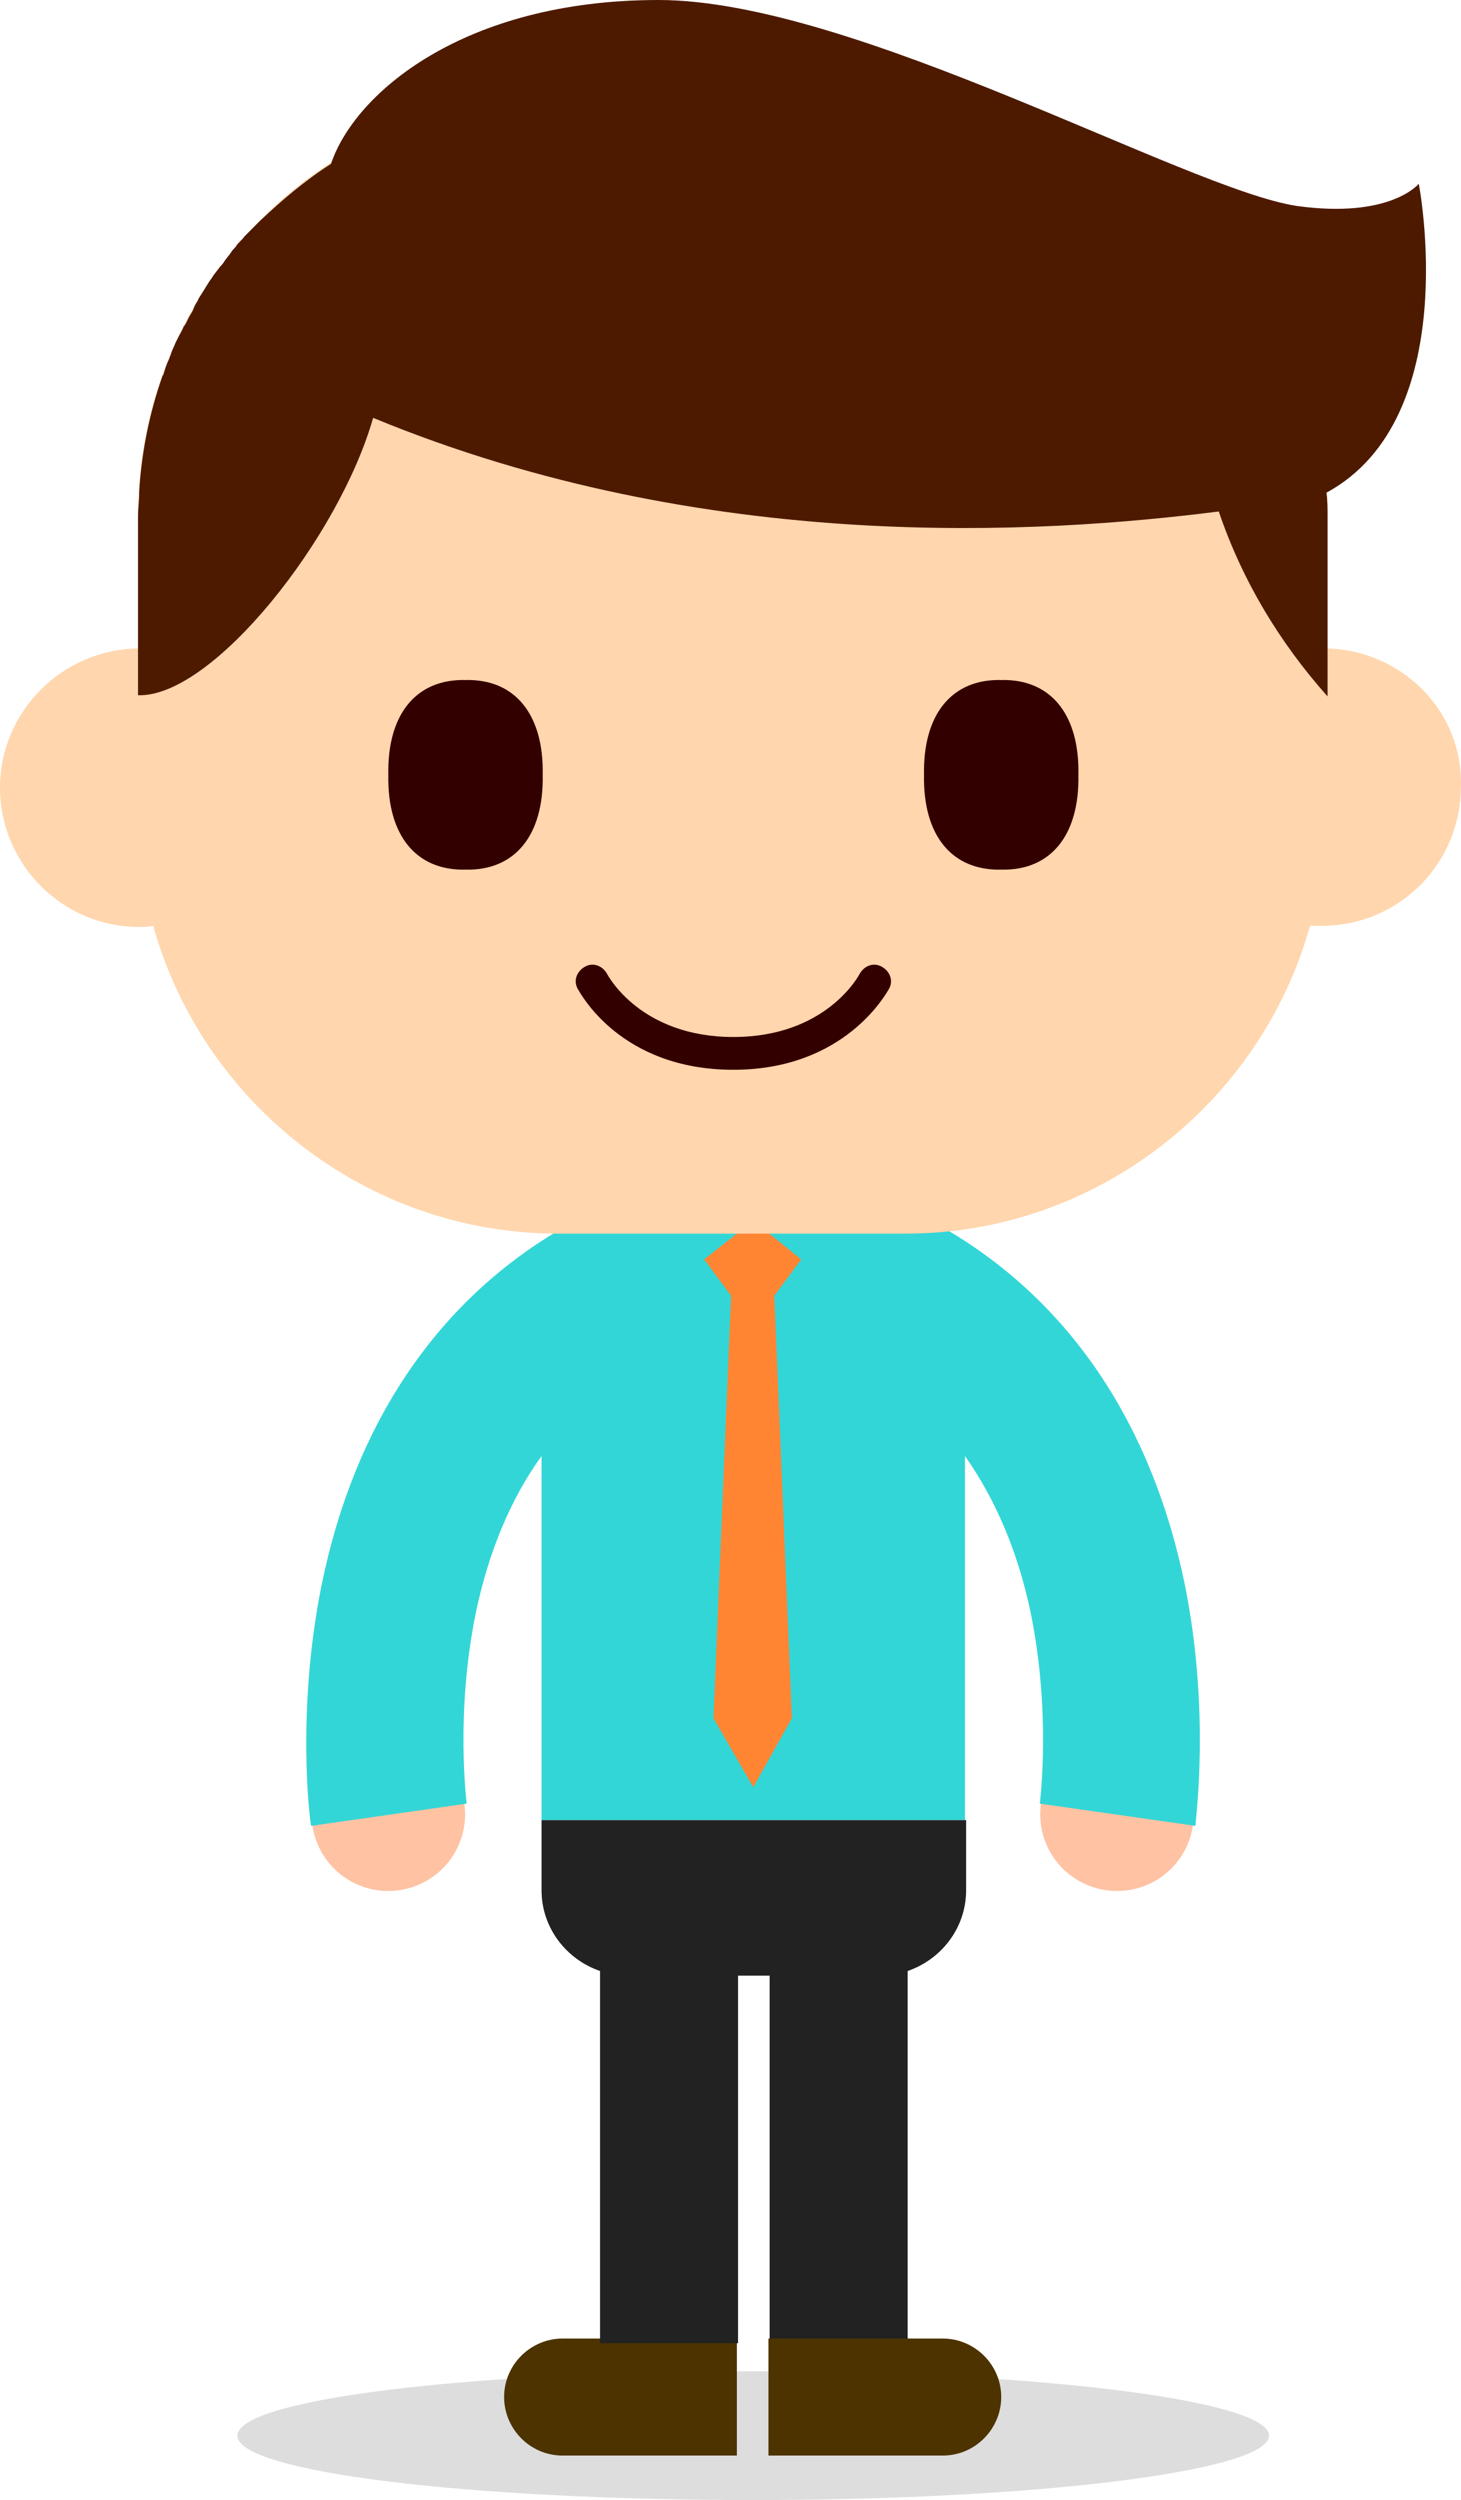 <?xml version="1.0" encoding="UTF-8"?>
<svg xmlns="http://www.w3.org/2000/svg" id="Layer_2" width="124.91" height="213.6" viewBox="0 0 124.91 213.6">
  <defs>
    <style>.cls-1{fill:#ffd6ad;}.cls-2{fill:#ffc2a3;}.cls-3{fill:#ff8533;}.cls-4{fill:#300;}.cls-5{fill:#ddd;}.cls-6{fill:#222;}.cls-7{fill:#33d6d6;}.cls-8{fill:#4d3300;}.cls-9{fill:#4d1a00;}</style>
  </defs>
  <g id="Layer_3">
    <path class="cls-5" d="m108.5,208.1c0,3-19.7,5.5-44.1,5.5s-44.1-2.4-44.1-5.5,19.7-5.5,44.1-5.5,44.1,2.5,44.1,5.5Z"></path>
    <path class="cls-2" d="m26.7,155.9c.5,3.6,3.8,6.1,7.4,5.6s6.1-3.8,5.6-7.4c-.5-3.6-3.8-6.1-7.4-5.6-3.6.5-6.1,3.8-5.6,7.4Z"></path>
    <path class="cls-2" d="m89,154.1c-.5,3.6,2,6.9,5.6,7.4,3.6.5,6.9-2,7.4-5.6s-2-6.9-5.6-7.4c-3.5-.5-6.9,2-7.4,5.6Z"></path>
    <path class="cls-8" d="m63,209.8h-14.9c-2.8,0-5-2.3-5-5h0c0-2.8,2.3-5,5-5h14.9v10Z"></path>
    <path class="cls-6" d="m46.3,155.5v6c0,3.2,2.1,5.9,5,6.9v31.8h11.8v-31.4h2.7v31.4h11.8v-31.8c2.9-1,5-3.7,5-6.9v-6h-36.3Z"></path>
    <path class="cls-8" d="m65.7,209.8h14.9c2.8,0,5-2.3,5-5h0c0-2.8-2.3-5-5-5h-14.9v10Z"></path>
    <path class="cls-7" d="m101.3,135.4c-2.8-13.7-9.8-24.1-20.3-30.3-1.2-1.5-3.1-2.5-5.2-2.5h-22.8c-2.1,0-4,1-5.2,2.5-10.5,6.2-17.5,16.6-20.3,30.3-2.2,10.9-1,20.2-.9,20.6l13.3-1.9c0-.1-1-7.7.8-16.4,1.1-5.2,3-9.7,5.6-13.3v31.1h36.2v-31.1c2.6,3.7,4.5,8.1,5.6,13.3,1.8,8.7.8,16.3.8,16.4l13.3,1.9c0-.4,1.3-9.7-.9-20.6Z"></path>
    <polygon class="cls-3" points="68.5 107.6 64.4 104.3 60.2 107.6 62.5 110.7 61 146.8 64.4 152.7 67.7 146.8 66.2 110.7 68.5 107.6"></polygon>
    <path class="cls-1" d="m113.5,55.4v-11.3c0-19.8-16.2-36-36-36h-29.7c-19.8,0-36,16.2-36,36v11.3c-6.5.1-11.8,5.4-11.8,11.9s5.3,11.9,11.9,11.9c.4,0,.8,0,1.2-.1,4.2,15.1,18.2,26.3,34.6,26.3h29.7c16.4,0,30.4-11.2,34.6-26.3h1c6.6,0,11.9-5.3,11.9-11.9.2-6.4-5-11.6-11.4-11.8Z"></path>
    <path class="cls-4" d="m46.4,66.2c.1,5.2-2.4,8.2-6.6,8.1-4.2.1-6.7-2.9-6.6-8.1-.1-5.2,2.4-8.2,6.6-8.1,4.2-.1,6.7,2.9,6.6,8.1Z"></path>
    <path class="cls-4" d="m92.2,66.2c.1,5.2-2.4,8.2-6.6,8.1-4.2.1-6.7-2.9-6.6-8.1-.1-5.2,2.4-8.2,6.6-8.1,4.2-.1,6.7,2.9,6.6,8.1Z"></path>
    <path class="cls-4" d="m62.7,91.4c-9.7,0-13.1-6.6-13.3-6.9-.4-.7-.1-1.5.6-1.9s1.5-.1,1.9.6c.1.2,2.9,5.4,10.8,5.4s10.7-5.2,10.8-5.4c.4-.7,1.2-1,1.9-.6.7.4,1,1.2.6,1.9-.2.3-3.7,6.9-13.3,6.9Z"></path>
    <path class="cls-9" d="m113.4,42.1c11.8-6.4,7.9-26.4,7.9-26.4,0,0-2.4,3-10.4,1.9C101.5,16.2,73,0,56.3,0s-26,8-28,14c-2.2,1.4-4.2,3.1-6.1,4.9h0l-.1.1c-.3.3-.5.5-.8.8-.1.1-.3.3-.4.4-.2.3-.5.5-.7.8-.1.2-.3.3-.4.5-.2.3-.4.5-.6.8-.1.2-.3.4-.4.5-.2.3-.4.5-.6.8-.1.2-.3.4-.4.6-.2.3-.3.5-.5.8-.1.2-.3.4-.4.7-.2.3-.3.5-.4.8-.1.2-.3.5-.4.7-.1.2-.2.5-.4.7-.1.3-.3.6-.4.8l-.3.6c-.1.3-.3.6-.4,1-.1.2-.1.3-.2.5-.2.4-.3.8-.4,1.1q0,.1-.1.2c-1.1,3.1-1.8,6.5-2,9.9v.1h0c0,.7-.1,1.3-.1,2v15.3c6.4.2,17.2-13.5,20.1-23.7,28.6,11.8,57.3,9.9,72.3,8,2,5.9,5.2,11.2,9.3,15.8v-15.3c0-.8,0-1.5-.1-2.1h0Z"></path>
  </g>
</svg>
